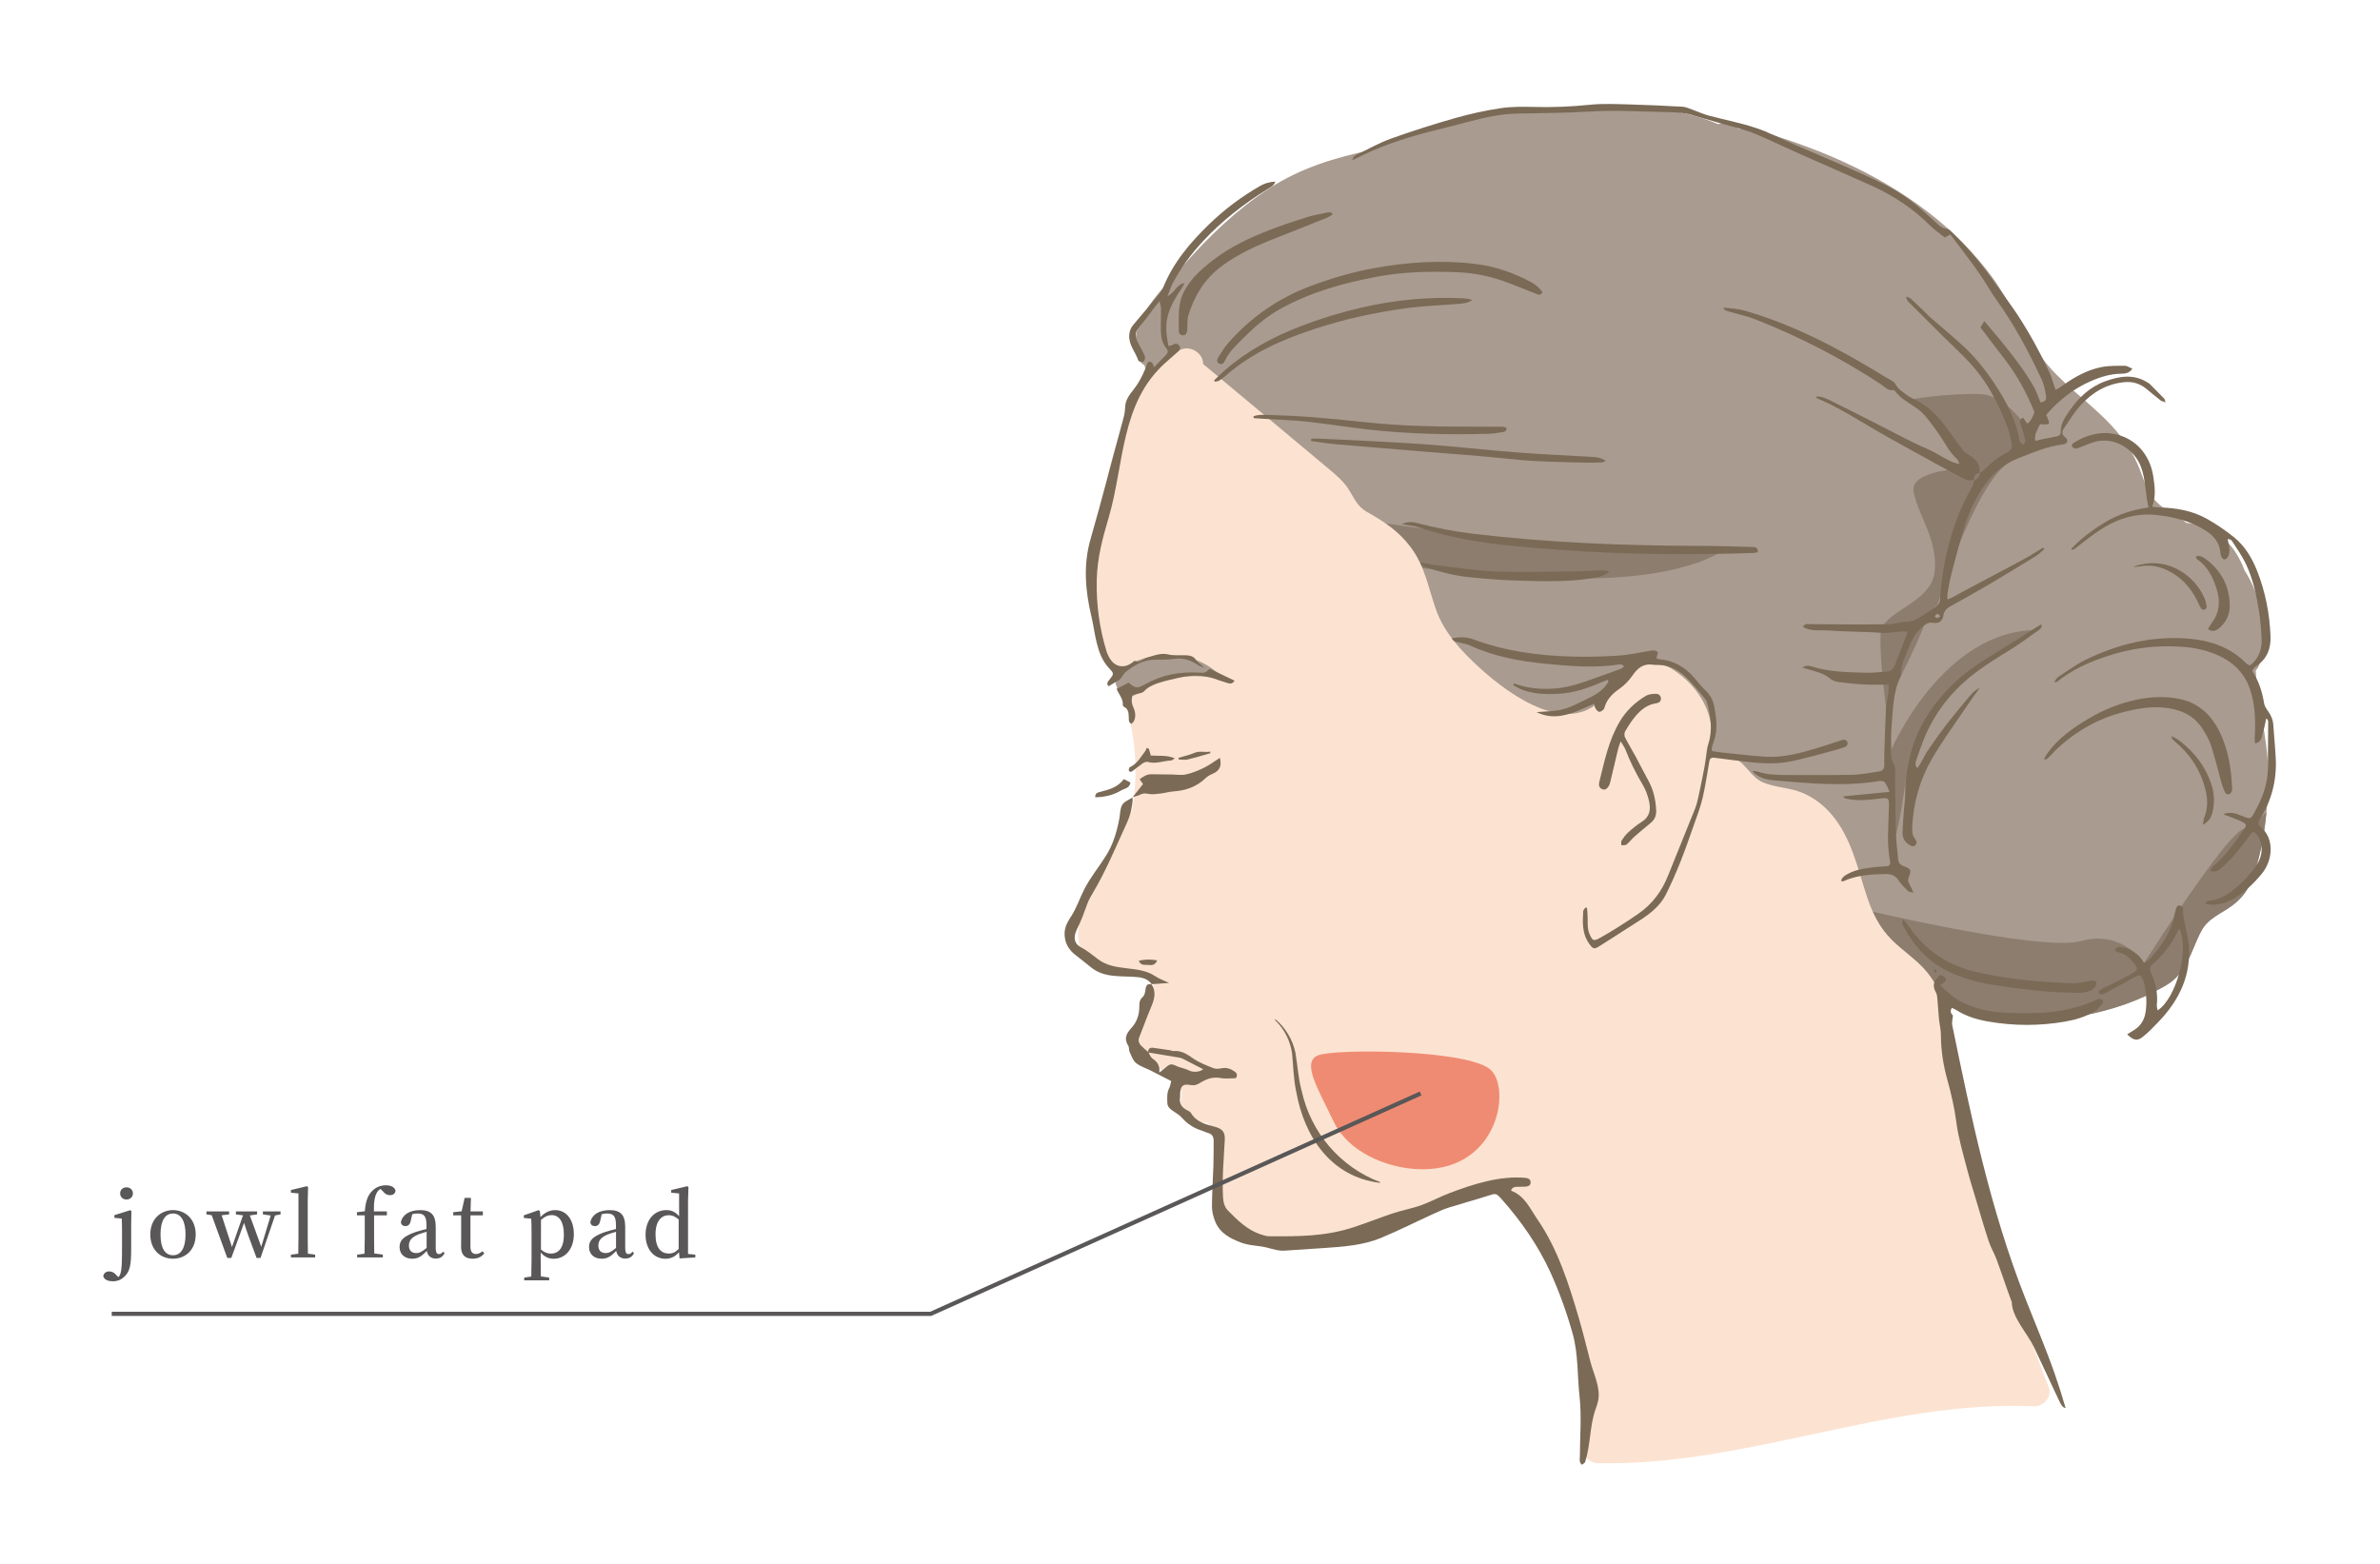 <?xml version="1.0" encoding="utf-8"?>
<!-- Generator: Adobe Illustrator 27.6.1, SVG Export Plug-In . SVG Version: 6.00 Build 0)  -->
<svg version="1.1" id="レイヤー_1" xmlns="http://www.w3.org/2000/svg" xmlns:xlink="http://www.w3.org/1999/xlink" x="0px"
	 y="0px" viewBox="0 0 562.11 369.52" style="enable-background:new 0 0 562.11 369.52;" xml:space="preserve">
<style type="text/css">
	.st0{fill:#A99B8F;}
	.st1{fill:#8D7D6F;}
	.st2{fill:#FCE3D1;}
	.st3{fill:#7A6A56;}
	.st4{fill:#F08B73;}
	.st5{fill:#595757;}
	.st6{fill:none;stroke:#595757;stroke-miterlimit:10;}
</style>
<g>
	<path class="st0" d="M532.76,158.34c0.41-0.39,0.74-0.92,0.92-1.59c1.99-7.79,0.48-15.67-3.56-22.03
		c-2.14-5.71-6.08-10.18-13.35-11.19c-0.12-0.02-0.23-0.01-0.34-0.02c-1.37-0.98-2.79-1.92-4.28-2.81
		c-4.48-2.66-5.07-5.43-6.83-9.95c-1.28-3.28-3.14-6.18-5.41-8.86c-4.78-5.65-11.11-9.74-15.98-15.31
		c-5.52-6.32-8.5-14.42-13.45-21.16c-4.26-5.8-9.32-10.85-15-15.24c-12.47-9.63-27.24-15.75-42.35-19.9
		c-0.81-0.22-1.61-0.11-2.3,0.21c-0.64-0.34-1.27-0.67-1.91-1.01c-1.12-0.59-2.19-0.55-3.07-0.15c-6.12-2.53-12.36-3.82-19.04-3.67
		c-0.44,0.01-0.84,0.1-1.2,0.24c-20.24-1.88-40.76,0.83-59.91,8.17c-0.7,0.27-1.25,0.74-1.65,1.32c-8.55,1.78-16.9,4.24-24.59,9.31
		c-7.47,4.92-13.98,11.17-19.87,17.87c-4.89,5.57-13.62,13.4-10.96,21.63c0.31,0.95,0.91,1.66,1.67,2.08
		c2.87,10.89,8.55,20.97,16.61,28.9c5.07,4.99,11.19,8.52,16.73,12.91c5.92,4.7,10.56,10.72,15.78,16.15
		c20.52,21.36,46.38,38.51,71.19,54.46c12.9,8.29,26.08,16.12,39.54,23.47c12.89,7.04,26.51,15.27,41.17,17.89
		c13.12,2.35,28.58-0.49,40.14-7.25c5.24-3.06,5.84-7.96,8.44-12.9c1.6-3.03,4.61-4.03,7.23-5.96c2.22-1.64,3.81-3.65,4.79-6.26
		c2.87-7.64,3.91-17.62,3.77-25.73C535.54,173.98,533.15,166.29,532.76,158.34z"/>
	<path class="st1" d="M317.25,122.16c0,0,59.55,9.37,89.73,7.77c0,0-9.35,7.74-39.2,6.57s-48.46-4.5-48.46-4.5"/>
	<path class="st1" d="M480.65,104.12c0,0-5.64-10.85-13.05-11.05s-15.64,1.15-15.64,1.15l13.83,16.36c0,0-14.92,0-13.83,5.62
		s5.8,11.4,4.96,18.88s-12.28,9.26-12.72,14.31s1.21,17.41,1.21,17.41s8.12-15.9,8.98-19.11s3.22-4.88,3.22-4.88
		s8.5-27.89,16.77-33.53C482.64,103.64,480.65,104.12,480.65,104.12z"/>
	<path class="st1" d="M446.64,177.17c0,0,12.29-28.69,34.89-28.36c0,0-28.68,14.33-31.09,32.94s-3.8,17.88-3.8,17.88L446.64,177.17
		L446.64,177.17z"/>
	<path class="st1" d="M519.9,219.91c1.6-3.03,4.61-4.03,7.23-5.96c2.22-1.64,3.81-3.65,4.79-6.26c1.77-4.73,2.85-10.35,3.37-15.88
		c-2.3,2.27-4.24,3.86-5.26,3.98c-3.87,0.46-23.65,31.69-23.65,31.69s-5.15-7.93-14.87-5.2s-55.11-8.31-55.11-8.31
		c-1.65,3.96-1.1,8.06,0.93,12.15c10.75,5.92,22.02,11.79,33.99,13.94c13.12,2.35,28.58-0.49,40.14-7.25
		C516.7,229.74,517.3,224.84,519.9,219.91z"/>
	<path class="st2" d="M483.9,327.75c-6.58-16.97-12.16-34.32-16.59-51.98c-2.29-9.13-4.29-18.33-5.98-27.6
		c-1.28-7.03-1.87-13.89-6.9-19.36c-2.31-2.51-5.18-4.39-7.59-6.78c-2.94-2.92-4.62-6.38-5.91-10.27
		c-2.24-6.75-3.64-13.91-8.42-19.46c-1.94-2.26-4.33-4.05-7.11-5.15c-2.9-1.14-6.22-1.14-9.05-2.37c-2.91-1.27-3.91-4.4-6.77-5.74
		c-1.34-0.63-2.79-0.82-4.25-0.85c-0.17,0-0.97,0.08-1.97,0.23c0.07-0.14,0.13-0.27,0.17-0.41c2.44-7.33-1.35-14.83-7.39-19.16
		c-2.55-1.83-5.57-3.35-8.57-1.7c-1.48,0.81-2.79,2.13-4,3.62c-0.93-0.12-1.9,0.16-2.69,1.04c-0.71,0.8-1.27,1.58-1.72,2.38
		c-8.12,10.26-22.1,0.45-29.6-6.36c-4.3-3.9-8.47-8.32-10.43-13.9c-1.84-5.25-2.57-10.19-6-14.75c-2.82-3.75-6.23-5.97-10.24-8.24
		c-2.5-1.41-3.02-3.34-4.55-5.63c-1.22-1.82-2.89-3.19-4.55-4.59c-9.87-8.28-19.77-16.51-29.66-24.76c0.17-2.51-3.42-4.99-6.14-2.87
		c-15.23,11.9-18.35,34.82-19.5,52.89c-0.37,5.82,0.22,11.5,2.14,17.02c1.82,5.24,4.36,10.19,5.8,15.57
		c1.99,7.44,2.26,15.22,0.94,22.73c-2.61,5.6-5.22,11.2-7.83,16.8c-1.89,4.05-5.4,9.07-4.87,13.76c0.4,3.55,3.1,6.06,6.25,7.39
		c1.5,0.63,8.63,1.15,11.83,2.57c-1.37,4.78-5.37,12.96-2.81,17.62c1.22,2.22,2.99,2.57,5.14,3.56c3.38,1.56,4.73,4.6,3.5,8.16
		c-0.8,2.34,1.86,5.32,4.31,4.31c5.39-2.24,4.19,8.42,4.07,10.95c-0.18,3.85,0.24,7.77,2.72,10.89c1.47,1.85,3.33,3.16,5.36,3.94
		c0.56,0.98,1.57,1.76,2.94,1.93c4.97,0.6,9.82,0.08,14.4-1.47c4.05,2.39,8.61,1.39,12.89-0.23c6.26-2.37,12.43-5,18.63-7.5
		c2.54-1.02,5.91-3.17,8.63-3.38c1.64-0.13,3.53,0.74,5.19,1.81c11.92,17.64,17.53,38.44,16.07,59.69c-0.13,1.92,1.71,3.46,3.5,3.5
		c35.06,0.82,68.14-14.98,103.23-13.44C482.63,332.27,484.71,329.84,483.9,327.75z"/>
	<path class="st0" d="M287.46,158.87c-6.02-5.34-15.7-5.41-22.41-1.02c-3.76,2.46-0.25,8.52,3.53,6.04
		c3.89-2.54,8.22-4.06,13.09-4.17C287.38,159.58,290.84,161.86,287.46,158.87z"/>
	<g id="AOer2K_00000173144990975948163400000010834386394948095914_">
		<g>
			<path class="st3" d="M467.54,111.77c0.45-0.35,0.94-0.66,1.34-1.06c1.54-1.55,3.24-2.88,5.19-3.85c0.9-0.45,1.19-1.06,1.05-2.06
				c-0.37-2.63-1.39-5.05-2.45-7.44c-1.83-4.13-4.12-8.02-7.18-11.37c-2.07-2.27-4.35-4.35-6.53-6.52c-2.55-2.53-5.1-5.05-7.63-7.6
				c-0.45-0.45-1.07-0.84-1.11-1.81c0.41,0.16,0.76,0.2,0.97,0.39c1.33,1.23,2.63,2.49,3.94,3.75c0.25,0.24,0.46,0.51,0.72,0.73
				c2.7,2.35,5.48,4.62,8.1,7.07c3.34,3.13,6.05,6.8,8.44,10.7c1.8,2.93,3.26,6,4.17,9.32c0.21,0.77,0.28,1.57,0.52,2.33
				c0.1,0.3,0.51,0.49,0.78,0.73c0.18-0.32,0.57-0.68,0.51-0.94c-0.28-1.26-0.62-2.53-1.07-3.74c-0.27-0.72-0.43-1.28,0.5-1.76
				c0.31,0.46,0.61,0.89,0.96,1.41c1.03-0.56,1.25-1.6,1.69-2.48c0.06-0.12,0-0.34-0.06-0.49c-1.82-4.5-4.16-8.7-7.15-12.54
				c-1.82-2.33-3.59-4.7-5.49-7.2c0.26-0.43,0.56-0.93,0.9-1.48c1.47,1.74,2.85,3.32,4.17,4.95c2.72,3.37,5.38,6.78,7.53,10.55
				c0.66,1.16,1.06,2.48,1.58,3.72c1.11-0.23,1.47-0.57,1.29-1.64c-0.22-1.28-0.46-2.62-1-3.78c-3.09-6.61-6.51-13.04-10.8-18.98
				c-0.63-0.88-1.21-1.8-1.77-2.72c-2.65-4.41-5.88-8.39-9.02-12.57c-0.43,0.23-0.8,0.42-1.32,0.69c-1.15-0.92-2.44-1.78-3.51-2.85
				c-3.96-3.96-8.55-7-13.62-9.3c-5.6-2.54-11.24-4.97-16.86-7.47c-3.59-1.6-7.13-3.3-10.74-4.84c-1.67-0.71-3.45-1.16-5.2-1.66
				c-3.22-0.94-6.47-1.77-9.67-2.76c-2.11-0.66-4.27-0.69-6.43-0.73c-5.87-0.11-11.76-0.49-17.6-0.13
				c-5.81,0.35-11.6,0.36-17.4,0.49c-3.71,0.08-7.34,0.83-10.93,1.79c-3.35,0.9-6.72,1.73-10.08,2.59
				c-5.92,1.5-11.65,3.49-17.11,6.26c-0.25,0.13-0.51,0.24-0.82,0.39c0.42-0.91,0.39-0.99,1.24-1.4c2.66-1.3,5.26-2.76,8.03-3.75
				c4.98-1.78,10.02-3.38,15.11-4.83c3.5-0.99,7.07-1.78,10.67-2.32c2.57-0.39,5.23-0.37,7.84-0.3c4.45,0.12,8.87-0.06,13.31-0.52
				c3.1-0.32,6.26-0.15,9.39-0.07c4.16,0.11,8.31,0.31,12.47,0.54c0.75,0.04,1.5,0.4,2.23,0.66c1.28,0.45,2.52,1.04,3.82,1.4
				c3.73,1.01,7.56,1.72,11.22,2.94c3.17,1.05,6.17,2.64,9.25,3.98c5.12,2.22,10.26,4.38,15.35,6.66c4.21,1.88,8.43,3.79,12.11,6.63
				c1.8,1.39,3.48,2.93,5.17,4.45c1.01,0.91,1.87,1.99,3.38,2.17c0.39,0.05,0.77,0.45,1.08,0.75c4.04,3.88,7.56,8.2,10.75,12.8
				c1.59,2.29,3.3,4.5,4.83,6.84c2.8,4.3,5.26,8.8,7.44,13.44c0.36,0.77,0.58,1.6,0.86,2.41c0.18,0.51,0.35,1.03,0.6,1.76
				c0.62-0.37,1.06-0.59,1.46-0.88c2.83-2.08,5.86-3.79,9.31-4.5c1.81-0.37,3.73-0.31,5.59-0.32c0.55,0,1.09,0.41,1.78,0.68
				c-0.76,1.13-1.78,1.18-2.67,1.19c-2.57,0.04-4.94,0.78-7.24,1.8c-3.98,1.75-7.32,4.37-10.19,7.61c-0.11,0.12-0.14,0.3-0.2,0.44
				c0.87,2.05,1.13,2.31-1.51,2.06c-0.52,1.18-1.38,2.26-1.15,3.98c0.74-0.18,1.36-0.35,2-0.48c0.95-0.2,1.9-0.37,2.85-0.56
				c0.58-0.12,1.2-0.28,1.18-1.01c-0.07-1.96,0.99-3.48,2-4.97c2.16-3.17,4.89-5.77,8.55-7.09c3.26-1.18,6.62-1.78,9.86,0.24
				c0.19,0.12,0.42,0.21,0.58,0.36c1.16,1.16,2.32,2.33,3.46,3.51c0.13,0.14,0.15,0.39,0.32,0.88c-0.57-0.22-0.94-0.28-1.21-0.48
				c-1.12-0.88-2.21-1.8-3.31-2.7c-1.47-1.2-3.11-1.76-5.06-1.6c-4.29,0.36-7.7,2.41-10.5,5.48c-1.48,1.62-2.63,3.56-3.89,5.37
				c-0.54,0.77-0.65,1.47,0.27,2.2c0.83,0.66,0.56,1.52-0.5,1.65c-3.73,0.45-7.11,1.94-10.56,3.27c-3.19,1.23-5.7,3.29-7.71,6
				c-2.27,3.05-3.86,6.47-4.99,10.06c-1.17,3.68-2.12,7.44-3.1,11.18c-0.42,1.59-0.67,3.23-0.97,4.85
				c-0.06,0.31-0.01,0.65-0.01,1.28c1.52-0.51,2.64-1.36,3.86-1.96c1.28-0.63,2.51-1.35,3.76-2.01c1.31-0.69,2.62-1.37,3.93-2.07
				c1.26-0.67,2.51-1.34,3.77-2.01c1.25-0.67,2.52-1.33,3.75-2.04c1.21-0.69,2.38-1.44,3.57-2.16c0.09,0.12,0.18,0.23,0.27,0.35
				c-0.66,0.55-1.26,1.19-1.99,1.64c-3.73,2.3-7.48,4.58-11.25,6.81c-2.94,1.73-5.94,3.38-8.92,5.04c-0.89,0.49-1.48,1.05-1.68,2.17
				c-0.25,1.47-1.07,1.95-2.58,1.74c-0.83-0.12-1.41,0.18-2.02,0.66c-1.61,1.28-2.7,2.95-3.42,4.83c-0.83,2.16-2.08,4.21-1.97,6.66
				c0.01,0.16-0.06,0.34-0.13,0.49c-1.85,3.93-1.81,8.19-2.16,12.38c-0.14,1.7-0.04,3.42-0.05,5.13c-0.01,1.13-0.05,2.18,0.61,3.27
				c0.45,0.74,0.28,1.88,0.3,2.84c0.08,4.56,0.08,9.12,0.21,13.67c0.05,1.93,0.36,3.85,0.5,5.78c0.07,0.97,0.46,1.51,1.44,1.84
				c1.55,0.51,1.74,1.01,1.09,2.54c-0.29,0.68-0.11,1.19,0.2,1.76c0.28,0.51,0.5,1.04,0.92,1.93c-0.72-0.21-1.1-0.21-1.29-0.4
				c-0.76-0.76-1.6-1.5-2.15-2.4c-0.79-1.29-1.8-1.66-3.27-1.63c-3.38,0.07-6.72,0.27-9.85,1.7c-0.12,0.06-0.31-0.02-0.57-0.05
				c0.26-0.99,1.03-1.37,1.76-1.76c2.01-1.05,4.23-1.27,6.44-1.54c0.85-0.1,1.71-0.11,2.56-0.18c0.6-0.05,0.97-0.39,0.85-1.02
				c-0.85-4.25-0.39-8.52-0.3-12.78c0.05-2.44,0.03-2.46-2.34-2.17c-2.44,0.29-4.87,0.59-7.31,0.08c-0.28-0.06-0.55-0.11-0.82-0.2
				c-0.08-0.03-0.13-0.17-0.3-0.43c3.6-0.35,7.12-0.69,10.94-1.06c-0.44-0.92-0.67-1.62-1.09-2.18c-0.21-0.28-0.81-0.47-1.18-0.41
				c-8.3,1.42-16.6,0.59-24.88-0.11c-1.89-0.16-3.81-0.58-5.31-2.19c0.39,0.03,0.82-0.03,1.18,0.09c2.2,0.72,4.47,0.83,6.76,0.83
				c5.3-0.01,10.6,0.06,15.89-0.06c2.04-0.05,4.06-0.5,6.09-0.78c0.86-0.12,1.31-0.6,1.29-1.5c-0.02-0.91-0.03-1.82,0-2.74
				c0.12-3.7,0.23-7.4,0.41-11.1c0.05-1.02,0.37-2.01,0.51-3.03c0.1-0.7,0.1-1.42,0.15-2.15c-2,0-3.81,0.07-5.6-0.02
				c-2.05-0.1-4.09-0.3-6.12-0.56c-0.71-0.09-1.52-0.32-2.04-0.76c-1.63-1.41-3.65-1.77-5.59-2.36c-0.26-0.08-0.52-0.16-1.07-0.33
				c0.89-0.58,1.62-0.44,2.25-0.24c4.13,1.32,8.41,1.34,12.67,1.47c1.7,0.05,3.4-0.16,5.1-0.29c0.96-0.07,1.5-0.65,1.83-1.54
				c0.92-2.45,1.9-4.87,2.85-7.31c0.04-0.09-0.01-0.22-0.02-0.58c-2.04-0.17-4.07,0.46-6.12,0.29c-2.04-0.17-4.1-0.19-6.14-0.27
				c-2.11-0.09-4.22-0.13-6.32-0.28c-1.97-0.15-4.06,0.3-5.96-0.85c0.45-0.9,1.08-0.65,1.6-0.65c3.13,0.01,6.27,0.07,9.4,0.07
				c3.08,0.01,6.15,0.01,9.23-0.06c0.96-0.02,1.91-0.25,2.86-0.4c0.28-0.04,0.56-0.22,0.83-0.2c2.24,0.19,3.84-1.12,5.56-2.25
				c3.46-2.28,2.69-1.65,3.06-5.29c0.87-8.54,3.08-16.67,7.34-24.18c0.28-0.49,0.39-1.06,0.58-1.6l-0.05,0.05
				c0.69-0.41,1.29-0.9,1.42-1.77C467.59,111.72,467.54,111.77,467.54,111.77z M458.28,145.53c-0.33-0.26-0.59-0.58-0.72-0.53
				c-0.26,0.09-0.44,0.38-0.66,0.58c0.21,0.14,0.41,0.38,0.63,0.39C457.74,145.98,457.95,145.74,458.28,145.53z"/>
			<path class="st3" d="M271.97,232.47c1.24,1.92,0.61,3.75-0.19,5.62c-0.95,2.24-1.77,4.54-2.66,6.8
				c-0.31,0.78-0.18,1.48,0.36,2.06c0.54,0.57,1.16,1.07,1.75,1.59c0.29,0.48,0.47,1.11,0.89,1.42c1.04,0.75,1.88,1.55,1.69,3.38
				c0.71-0.56,1.1-0.82,1.45-1.14c1.03-0.95,1.42-0.99,2.71-0.36c0.39,0.19,0.84,0.27,1.25,0.42c0.51,0.17,1.05,0.3,1.52,0.55
				c0.98,0.53,2.57,0.46,3.42-0.26c-1.57-0.81-3.12-1.61-4.67-2.4c-0.25-0.13-0.52-0.26-0.79-0.31c-2.5-0.43-5.01-0.84-7.52-1.25
				c-0.04-0.8,0.34-1.2,1.13-1.1c1.35,0.17,2.69,0.38,4.04,0.58c0.28,0.04,0.56,0.22,0.83,0.19c1.85-0.17,3.19,0.76,4.64,1.76
				c1.43,0.99,3.13,1.63,4.76,2.28c0.58,0.23,1.35,0.14,2,0.02c1.17-0.22,2.12,0.15,3.03,0.79c0.55,0.39,0.71,0.86,0.27,1.56
				c-1.18,0-2.45,0.19-3.64-0.04c-1.85-0.36-3.38,0.27-4.84,1.17c-0.72,0.44-1.3,0.65-2.2,0.49c-1.84-0.34-2.37,0.19-2.48,2.05
				c-0.02,0.28,0.04,0.58-0.01,0.85c-0.28,1.54,0.46,2.47,1.78,3.1c0.3,0.14,0.64,0.33,0.8,0.6c1.25,2.14,3.44,2.68,5.57,3.24
				c1.81,0.47,2.51,1.23,2.41,3.11c-0.24,4.49-0.66,8.97-0.42,13.49c0.07,1.28,0.35,2.38,1.22,3.26c2.25,2.27,4.53,4.53,7.67,5.57
				c0.69,0.23,1.42,0.46,2.14,0.46c6.96,0.02,13.21,0.04,19.95-2.19c2.98-0.99,5.9-2.14,8.87-3.15c2.32-0.79,4.77-1.21,7.07-2.05
				c2.24-0.82,4.38-1.99,6.63-2.84c5.55-2.11,11.92-4.14,17.91-3.57c0.67,0.06,1.26,0.39,1.19,1.17c-0.06,0.7-0.68,0.86-1.27,0.9
				c-0.62,0.04-1.25,0.01-1.88,0.03c-0.65,0.02-1.25,0.14-1.47,0.92c3.26,1.2,4.5,4.29,6.26,6.83c4.78,6.93,7.45,15.39,9.79,23.41
				c0.98,3.36,1.81,6.77,2.69,10.16c0.76,2.92,2.43,6.09,1.84,9.17c-0.15,0.76-0.43,1.49-0.68,2.22c-1.37,4.04-1.1,8.24-2.41,12.3
				c-0.08,0.26-0.48,0.42-0.75,0.65c-0.75-0.64-0.48-1.4-0.48-2.11c0.01-4.66,0.43-9.37-0.08-13.97
				c-0.54-4.89-0.29-10.12-1.63-14.89c-1.36-4.86-3.13-9.81-5.22-14.41c-2.89-6.34-6.92-12.14-11.54-17.34
				c-1.3-1.47-1.39-1.42-3.21-0.83c-3.09,0.99-6.22,1.84-9.31,2.81c-1.18,0.37-2.33,0.9-3.46,1.41c-4.17,1.9-8.28,3.98-12.5,5.74
				c-4.27,1.77-8.97,2.09-13.52,2.4c-3.06,0.2-6.12,0.41-9.18,0.61c-1.6,0.11-2.77-0.35-4.27-0.72c-2.03-0.5-4.15-0.43-6.12-1.18
				c-2.56-0.98-4.94-2.21-6.06-4.89c-0.47-1.13-0.8-2.41-0.8-3.62c0-3.19,0.24-6.37,0.34-9.56c0.06-1.99,0.05-3.99,0.06-5.98
				c0.01-0.97-0.4-1.62-1.4-1.87c-0.44-0.11-0.84-0.35-1.28-0.48c-1.85-0.55-3.39-1.52-4.69-2.97c-0.66-0.74-1.57-1.27-2.41-1.84
				c-0.66-0.44-1.14-0.98-1.16-1.78c-0.04-1.19-0.13-2.39,0.45-3.52c0.25-0.48,0.31-1.06,0.47-1.64c-1.7-0.87-3.29-1.7-4.88-2.5
				c-1.16-0.58-2.47-0.97-3.44-1.77c-0.73-0.6-1.08-1.69-1.5-2.61c-0.21-0.45-0.09-1.08-0.34-1.49c-1.07-1.68-0.42-2.89,0.78-4.2
				c1.31-1.43,1.88-3.23,1.85-5.19c-0.01-0.8,0.1-1.5,0.82-2.12c0.43-0.37,0.57-1.19,0.65-1.84c0.11-0.96,0.51-1.34,1.46-1.09
				L271.97,232.47z"/>
			<path class="st3" d="M489.19,129.61c2.46-2.53,5.27-4.63,8.3-6.42c3.01-1.78,6.31-2.79,9.94-3.34c-0.76-3.3-0.63-6.58-1.8-9.65
				c-1.56-4.1-6.49-7.51-11.69-5.58c-0.96,0.35-1.9,0.75-2.86,1.11c-0.31,0.12-0.67,0.25-0.98,0.2c-0.29-0.05-0.62-0.28-0.76-0.54
				c-0.08-0.14,0.11-0.6,0.3-0.71c0.88-0.52,1.76-1.06,2.71-1.42c1.93-0.73,3.93-1.15,6.02-0.91c5.37,0.61,9.33,4.51,10.19,10.18
				c0.35,2.3,0.68,4.63-0.25,7.16c0.78,0.07,1.36,0.16,1.95,0.18c3.87,0.11,7.63,0.79,11.01,2.7c2.25,1.27,4.42,2.75,6.42,4.38
				c2.56,2.09,4.23,4.91,5.43,7.98c1.93,4.92,2.92,10.04,3.13,15.33c0.12,2.95-0.83,5.36-3.33,7.06c-0.23,0.16-0.46,0.34-0.64,0.56
				c-0.14,0.16-0.22,0.39-0.35,0.63c1.56,2.32,2.36,4.9,2.81,7.63c0.1,0.63,0.51,1.25,0.9,1.79c0.72,1,1.19,2.04,1.27,3.29
				c0.17,2.67,0.46,5.33,0.58,8c0.24,5.15-1,9.94-3.77,14.3c-0.45,0.7-0.43,1.29,0.2,1.81c3.34,2.75,2.89,7.92,0.22,11.11
				c-1.83,2.2-3.87,4.17-6.33,5.68c-1.54,0.94-3.21,1.48-5,1.58c-0.63,0.04-1.28-0.13-1.92-0.2c-0.01-0.11-0.01-0.23-0.02-0.34
				c0.27-0.14,0.53-0.38,0.81-0.4c2.13-0.18,3.93-1.11,5.57-2.39c2.13-1.65,3.99-3.58,5.54-5.78c1.28-1.82,1.74-3.83,1.02-6
				c-0.29-0.86-0.71-1.66-1.75-2.18c-0.32,0.41-0.63,0.79-0.92,1.18c-1.89,2.57-3.84,5.1-6.26,7.22c-0.75,0.66-1.54,1.39-2.9,0.86
				c0.25-0.39,0.38-0.76,0.64-0.98c3.01-2.52,5.21-5.71,7.41-8.9c0.58-0.85,0.54-1.17-0.38-1.63c-1.16-0.59-2.4-1.01-3.61-1.48
				c-0.28-0.11-0.59-0.16-0.88-0.36c0.98-0.48,1.96-0.37,2.94-0.13c0.27,0.07,0.53,0.21,0.8,0.3c2.91,1.08,2.49,1.36,4.08-1.59
				c1.58-2.93,2.62-6.05,2.64-9.45c0.01-3.65,0.06-7.29,0.08-10.94c0-0.27-0.09-0.53-0.45-0.84c-0.25,1.11-0.44,2.23-0.78,3.32
				c-0.31,1-0.25,2.31-1.89,2.59c-0.02-0.48-0.07-0.85-0.06-1.21c0.2-3.83,0.17-7.63-1.03-11.33c-1.36-4.21-4.26-6.9-8.27-8.53
				c-2.61-1.06-5.33-1.59-8.14-1.77c-6.05-0.39-11.92,0.38-17.66,2.32c-4.08,1.37-7.95,3.08-11.34,5.79
				c-0.17,0.14-0.39,0.22-0.59,0.31c-0.03,0.01-0.09-0.04-0.24-0.1c0.2-0.69,0.74-1.11,1.28-1.46c2.05-1.33,4.05-2.79,6.24-3.85
				c7.45-3.61,15.3-5.52,23.63-4.94c5.23,0.37,10.06,1.87,13.92,5.68c0.92,0.9,1.15,0.82,2.03-0.18c1.37-1.55,1.9-3.38,1.8-5.37
				c-0.11-2.16-0.26-4.33-0.6-6.46c-0.62-3.88-1.44-7.75-3.13-11.32c-0.89-1.89-2.15-3.6-3.27-5.38c-0.16-0.25-0.46-0.42-1.02-0.47
				c0.1,0.52,0.2,1.04,0.31,1.55c0.21,0.98,0.18,1.94-0.34,2.81c-0.15,0.24-0.55,0.49-0.8,0.46s-0.55-0.36-0.67-0.64
				c-0.16-0.35-0.2-0.77-0.24-1.17c-0.25-2.07-1.37-3.57-3.05-4.72c-2.44-1.65-5.16-2.66-8.01-3.31c-1.39-0.31-2.8-0.53-4.22-0.67
				c-5.45-0.52-10.18,1.35-14.51,4.49c-1.52,1.1-2.98,2.28-4.48,3.42c-0.21,0.16-0.46,0.25-0.69,0.37
				C489.36,129.83,489.28,129.72,489.19,129.61z"/>
			<path class="st3" d="M487.86,332.59c-0.7-0.1-1.1-0.82-1.4-1.46c-2.03-4.32-4.06-8.65-6.09-12.97
				c-1.44-3.06-5.22-7.07-5.22-10.58c-1.25-3.35-2.36-6.76-3.6-10.11c-0.53-1.44-1.35-2.77-1.83-4.22
				c-1.04-3.12-1.95-6.28-2.89-9.43c-0.78-2.61-1.6-5.2-2.28-7.83c-0.92-3.58-2.01-7.15-2.48-10.8c-0.45-3.47-1.23-6.84-2.15-10.17
				c-0.97-3.49-1.51-6.99-1.52-10.61c0-1.23-0.32-2.46-0.45-3.7c-0.14-1.47-0.21-2.95-0.35-4.42c-0.06-0.61-0.06-1.3-0.34-1.81
				c-0.73-1.3-0.8-2.45,0.34-3.54c0.08-0.07,0.1-0.21,0.17-0.3s0.17-0.15,0.31-0.28c0.77-0.02,1.35,0.28,1.6,1.22
				c-0.43,0.35-0.85,0.69-1.44,1.16c1.42,1.24,2.64,2.55,4.23,3.47c3.49,2.02,7.32,2.83,11.28,3.01c2.9,0.14,5.82,0.15,8.72-0.02
				c4.35-0.25,8.56-1.19,12.56-2.98c0.21-0.09,0.41-0.28,0.61-0.28c0.32,0,0.75,0.02,0.91,0.22c0.15,0.19,0.15,0.72-0.01,0.91
				c-0.54,0.65-1.09,1.34-1.79,1.78c-2.16,1.33-4.57,2.03-7.06,2.46c-6.01,1.04-12.03,1.03-18.03-0.01
				c-2.71-0.47-5.32-1.24-7.66-2.75c-0.31-0.2-0.67-0.32-1.02-0.48c-0.59,0.95,0,1.48,0.27,1.82c-0.08,0.9-0.3,1.61-0.17,2.24
				c4.5,21.92,8.99,43.5,17.21,64.42c2.32,5.91,4.82,11.76,6.93,17.75C486.18,327.04,487.06,329.81,487.86,332.59z"/>
			<path class="st3" d="M357.57,161.44c2.88,1.04,5.83,1.38,8.87,1.24c3.18-0.14,6.16-1.02,9.11-2.09c2.4-0.87,4.81-1.72,7.21-2.59
				c0.29-0.11,0.54-0.33,0.81-0.51c-0.43-0.76-1.07-0.56-1.58-0.48c-5.53,0.8-11.06,0.32-16.55-0.19c-6.3-0.58-12.53-1.71-18.36-4.4
				c-0.76-0.35-1.65-0.43-2.46-0.67c-0.56-0.16-1.24-0.11-1.75-0.97c1.84-0.37,3.51-0.35,5.1,0.24c7.57,2.81,15.45,3.86,23.45,4.07
				c3.64,0.1,7.3,0,10.93-0.24c2.38-0.15,4.73-0.71,7.09-1.08c0.72-0.11,1.46-0.38,2.14,0.35c-0.11,0.39-0.23,0.81-0.37,1.31
				c0.2,0.09,0.39,0.26,0.58,0.27c3.42,0.26,6.14,1.82,8.35,4.38c0.85,0.99,1.65,2.05,2.6,2.94c1.09,1.02,1.78,2.18,2.07,3.63
				c0.59,2.93,0.99,5.84-0.15,8.75c-0.19,0.47-0.28,0.98-0.4,1.48c-0.02,0.1,0.05,0.22,0.13,0.55c0.84,0.11,1.77,0.26,2.71,0.36
				c3.28,0.34,6.56,0.75,9.85,0.95c4.03,0.24,7.91-0.75,11.74-1.89c2.07-0.62,4.11-1.31,6.17-1.99c0.6-0.19,1.21-0.24,1.45,0.43
				c0.25,0.69-0.31,1.07-0.86,1.26c-1.08,0.37-2.17,0.67-3.27,0.96c-3.08,0.8-6.14,1.71-9.26,2.34c-3.9,0.79-7.83,0.42-11.74-0.08
				c-2.09-0.27-4.18-0.5-6.27-0.79c-0.72-0.1-1.08,0.18-1.2,0.85c-0.52,2.9-0.92,5.84-1.6,8.7c-0.52,2.2-1.35,4.33-2.1,6.47
				c-1.02,2.9-2.02,5.8-3.16,8.65c-1.03,2.58-2.15,5.14-3.4,7.63c-1.32,2.62-3.56,4.42-5.97,5.98c-3.2,2.08-6.43,4.1-9.63,6.16
				c-1.36,0.87-1.62,0.78-2.57-0.59c-1.63-2.33-1.51-4.94-1.36-7.56c0.02-0.31,0.33-0.6,0.51-0.9c0.13,0.02,0.26,0.04,0.39,0.06
				c0.05,0.75,0.14,1.5,0.15,2.25c0.03,1.36-0.12,2.71,0.48,4.03c0.7,1.51,0.89,1.66,2.41,0.83c1.45-0.79,2.86-1.65,4.26-2.53
				c1.64-1.03,3.26-2.09,4.85-3.2c3.28-2.28,5.55-5.33,7.01-9.04c2.09-5.29,4.29-10.53,6.38-15.81c0.43-1.1,0.66-2.28,0.92-3.44
				c0.46-2.11,0.87-4.23,1.28-6.34c0.15-0.78,0.24-1.57,0.36-2.35c0.16-1.01,0.21-2.05,0.52-3.01c1.09-3.35,0.64-6.65-0.3-9.92
				c-0.18-0.62-0.7-1.16-1.13-1.67c-1.06-1.26-2.12-2.53-3.27-3.72c-1.95-2.03-4.24-3.41-7.16-3.45c-0.4,0-0.8,0.02-1.19-0.04
				c-2.28-0.36-3.64,0.81-4.86,2.58c-0.85,1.24-1.99,2.37-3.22,3.22c-1.57,1.09-2.75,2.36-3.33,4.18c-0.07,0.22-0.12,0.49-0.28,0.61
				c-0.29,0.24-0.66,0.55-0.97,0.53c-0.3-0.03-0.65-0.39-0.84-0.69c-0.2-0.31-0.25-0.72-0.4-1.23c-3.36,1.43-6.54,3.23-10.25,2.94
				c-1.14-0.09-2.27-0.44-3.35-0.95c2.1-0.2,4.28-0.14,6.29-0.68c2.06-0.55,3.97-1.66,5.93-2.58c1.95-0.91,3.71-2.05,4.78-3.96
				c-0.08-0.13-0.16-0.27-0.23-0.4c-0.55,0.21-1.11,0.41-1.65,0.64c-3.2,1.41-6.49,2.47-10.01,2.65c-2.92,0.16-5.81,0.06-8.59-1
				c-0.71-0.27-1.37-0.71-2.05-1.07C357.44,161.71,357.51,161.58,357.57,161.44z"/>
			<path class="st3" d="M272.57,86.75c1.16-1.2,1.99-2.05,2.81-2.92c0.44-0.46,0.6-0.95,0.13-1.51c-1.14-1.34-1.34-2.98-1.35-4.64
				c-0.01-1.65,0.06-3.3,0.05-4.95c0-0.41-0.18-0.82-0.36-1.59c-0.53,0.65-0.83,1.02-1.13,1.4c-1.18,1.53-2.28,3.13-3.55,4.58
				c-1,1.14-1.24,2.24-0.51,3.57c0.49,0.9,0.96,1.81,1.41,2.73c0.17,0.35,0.39,0.74,0.38,1.11c-0.01,0.33-0.24,0.88-0.46,0.93
				c-0.35,0.08-1.07-0.08-1.14-0.3c-0.65-2.03-2.32-3.69-2.14-6.03c0.07-0.96,0.36-1.72,0.99-2.45c2.07-2.41,4.1-4.87,6.12-7.33
				c0.36-0.44,0.69-0.92,0.9-1.44c2.39-5.95,6.45-10.69,10.99-15.07c3.58-3.46,7.55-6.41,11.87-8.9c1.09-0.63,2.23-0.98,3.64-1.05
				c-0.35,1-1.1,1.32-1.76,1.72c-5.65,3.49-10.85,7.53-15.38,12.41c-2.8,3.02-5.25,6.3-7.15,9.97c-0.43,0.84-0.71,1.75-1.2,2.96
				c1.82-0.82,2.12-2.86,4.06-3.07c-0.23,0.4-0.42,0.83-0.68,1.2c-1.35,1.92-2.53,3.93-3.21,6.18c-0.75,2.46-0.45,4.9,0.08,7.49
				c0.49-0.14,0.77-0.17,0.99-0.3c0.65-0.39,1.2-0.36,1.61,0.3c0.4,0.65-0.06,1.05-0.5,1.44c-0.94,0.83-1.88,1.65-2.82,2.48
				c-10.64,9.46-9.72,24.01-13.38,36.47c-1.48,5.05-2.73,9.57-2.85,14.91c-0.13,5.73,0.66,11.42,2.34,16.89
				c0.17,0.54,0.43,1.05,0.72,1.54c1.01,1.66,2.43,2.25,4.29,1.69c0.55-0.17,0.99-0.67,1.6-1.1c1.09,0.64,1.96-0.45,3-0.76
				c1.71-0.51,3.32-1.2,5.22-0.68c1.12,0.3,2.38,0.09,3.57,0.13c1.08,0.04,2.08,0.08,2.79,1.23c0.4,0.65,1.3,1,1.84,1.75
				c-0.54-0.25-1.12-0.43-1.6-0.75c-1.67-1.13-3.44-1.64-5.49-1.36c-1.46,0.2-2.95,0.19-4.43,0.18c-2.71-0.01-4.9,1.25-6.92,2.83
				c-0.63,0.49-0.97,1.37-1.53,1.9c-0.85,0.51-1.71,1.02-2.59,1.55c-0.56-0.57-0.25-1.01,0.13-1.48c1.16-1.44,1.19-1.48-0.06-2.82
				c-3.04-3.26-3.18-8.17-4.16-12.29c-1.44-6.02-1.92-12.18-0.16-18.25c2.71-9.38,5.1-18.84,7.68-28.23c0.16-0.6,0.32-1.2,0.39-1.81
				c0.08-0.65,0.06-1.31,0.2-1.95c0.38-1.71,1.75-2.94,2.68-4.36c0.97-1.49,1.75-3.15,2.34-4.82c0.26-0.74,0.62-0.84,1.25-0.33
				C272.33,85.95,272.38,86.3,272.57,86.75z"/>
			<path class="st3" d="M466.22,113.43c-0.66-0.04-1.41,0.12-1.95-0.15c-2.54-1.27-5.03-2.64-7.52-4.01
				c-4.44-2.45-8.89-4.86-13.28-7.39c-4.73-2.73-9.3-5.74-14.38-7.83c-0.08-0.03-0.1-0.19-0.19-0.37c1.41-0.14,2.58,0.53,3.71,1.08
				c3.79,1.84,7.52,3.78,11.28,5.68s7.45,3.96,11.32,5.61c2,0.85,3.74,2.1,5.68,3c0.48,0.22,1.03,0.31,1.94,0.57
				c-0.36-0.68-0.45-1.08-0.7-1.29c-1.55-1.33-2.43-3.13-3.53-4.79c-1.22-1.85-2.53-3.65-3.94-5.35c-0.75-0.9-1.76-1.62-2.74-2.28
				c-1.52-1.01-3.1-1.91-4.24-3.4c-0.13-0.17-0.38-0.42-0.52-0.39c-1.28,0.27-1.99-0.73-2.85-1.3
				c-9.35-6.17-19.26-11.25-29.67-15.37c-2.05-0.81-4.24-1.26-6.37-1.89c-0.27-0.08-0.55-0.15-0.8-0.27
				c-0.13-0.06-0.2-0.24-0.52-0.63c1.91,0.19,3.54,0.26,5.16,0.73c11.98,3.46,22.82,9.3,33.37,15.78c0.77,0.47,1.81,0.85,2.18,1.55
				c0.43,0.83,1.04,1.33,1.69,1.84c0.8,0.62,1.65,1.24,2.57,1.65c3.51,1.58,5.98,4.27,8.16,7.32c1.16,1.62,2.31,3.24,3.54,4.81
				c0.41,0.52,1.01,0.9,1.59,1.25c1.59,0.96,2.58,2.21,2.3,4.18l0.05-0.05c-1.15,0.05-1.35,0.85-1.42,1.77
				C466.18,113.49,466.22,113.43,466.22,113.43z"/>
			<path class="st3" d="M364.3,69.04c-0.5,0.89-1.06,0.53-1.57,0.33c-2.23-0.87-4.43-1.8-6.67-2.63c-3.81-1.42-7.73-2.29-11.82-2.44
				c-6.39-0.24-12.77-0.13-19.07,1.06c-7.8,1.47-15.41,3.58-22.43,7.4c-3.17,1.73-5.97,3.98-8.51,6.53
				c-1.84,1.85-3.87,3.56-4.99,6.01c-0.22,0.48-0.64,0.88-1.24,0.61c-0.69-0.32-0.62-0.93-0.29-1.45c0.73-1.15,1.42-2.35,2.31-3.37
				c5.43-6.21,12.02-10.76,19.76-13.62c4.81-1.78,9.73-3.23,14.77-4.14c7.93-1.43,15.94-1.97,23.98-0.98
				c4.63,0.57,8.97,2.09,13.07,4.28C362.71,67.24,363.65,68.03,364.3,69.04z"/>
			<path class="st3" d="M452.83,181.43c1.05-1.31,1.56-2.82,2.44-4.09c0.94-1.36,1.87-2.72,2.84-4.06c0.94-1.29,1.92-2.55,2.91-3.79
				c1.03-1.29,2.08-2.57,3.15-3.83c1.01-1.18,1.89-2.49,3.42-3.21c-1.14,1.6-2.31,3.19-3.4,4.82c-2.67,3.97-5.5,7.84-7.9,11.96
				c-2.84,4.88-4.34,10.25-4.65,15.92c-0.06,1.1-0.05,2.16,0.7,3.08c0.35,0.43,0.47,0.94,0.03,1.39c-0.46,0.48-0.95,0.23-1.4-0.05
				c-1.03-0.65-1.67-1.6-1.63-2.83c0.06-1.93,0.22-3.86,0.36-5.78c0.07-1.02,0.28-2.03,0.27-3.05
				c-0.06-10.78,4.12-19.67,11.94-26.95c3.11-2.89,6.7-5.09,10.3-7.29c3.11-1.89,6.16-3.88,9.24-5.82c0.18-0.12,0.39-0.2,0.7-0.35
				c0.18,0.71-0.25,1.04-0.63,1.31c-2.04,1.45-4.04,2.96-6.16,4.29c-3.53,2.2-7.1,4.32-10.31,7c-5.06,4.21-8.78,9.35-11.07,15.53
				c-0.47,1.28-0.94,2.56-1.37,3.85C452.44,180.05,452.18,180.66,452.83,181.43z"/>
			<path class="st3" d="M415.18,130.42c-0.37,0.07-0.69,0.18-1.02,0.19c-13.45,0.43-26.89,0.42-40.32-0.38
				c-6.2-0.37-12.39-0.85-18.56-1.5c-6.97-0.73-13.85-2.03-20.52-4.26c-0.59-0.2-1.23-0.24-1.84-0.35c-0.54-0.1-1.08-0.19-1.86-0.33
				c1.26-0.55,2.35-0.59,3.6-0.26c4.35,1.16,8.75,2,13.23,2.54c17.96,2.14,35.99,2.84,54.07,2.87c3.87,0.01,7.75,0.15,11.62,0.25
				C414.34,129.2,415.22,129.13,415.18,130.42z"/>
			<path class="st3" d="M499.56,224.4c0.32-0.84,0.95-0.78,1.59-0.67c1.69,0.29,3.11,1.11,4.27,2.34c0.38,0.41,0.64,0.93,0.97,1.41
				c0.66-0.48,1.02-0.66,1.28-0.94c2.21-2.34,4.07-4.92,5.23-7.95c0.42-1.1,0.56-2.31,0.9-3.44c0.17-0.56,0.25-1.45,1.09-1.25
				c0.81,0.19,0.7,1.02,0.72,1.72c0.02,0.72,0.17,1.44,0.31,2.15c0.31,1.61,0.79,3.21,0.97,4.83c0.81,7.47-2.08,13.57-7.15,18.82
				c-1.18,1.23-2.37,2.48-3.7,3.52c-1.3,1.02-2.22,0.78-3.64-0.63c0.44-0.27,0.85-0.55,1.27-0.79c1.68-0.95,2.71-2.32,3.05-4.28
				c0.4-2.36,0.2-4.65-0.3-6.95c-0.07-0.33-0.19-0.66-0.33-0.97c-0.49-1.08-0.8-1.15-1.81-0.59c-2.33,1.3-4.69,2.58-7.03,3.86
				c-0.56,0.31-1.14,0.54-1.65-0.23c0.77-1.04,1.97-1.31,3.01-1.84c1.72-0.88,3.46-1.72,5.12-2.7c1.23-0.73,1.2-1.15,0.29-2.29
				c-1.02-1.28-2.18-2.33-3.86-2.63c-0.15-0.03-0.29-0.16-0.43-0.26C499.66,224.63,499.64,224.56,499.56,224.4z M514.75,219.37
				c-0.22,0.31-0.33,0.44-0.4,0.59c-1.44,3.1-3.55,5.69-6.09,7.94c-0.65,0.57-0.57,1.12-0.25,1.82c1.11,2.42,1.68,4.95,1.39,7.64
				c-0.04,0.39,0.11,0.8,0.18,1.29C513.98,235.89,517.13,224.23,514.75,219.37z"/>
			<path class="st3" d="M482.77,179.25c0.27-0.45,0.51-0.92,0.82-1.35c2.46-3.47,5.86-5.85,9.44-8.01
				c3.74-2.26,7.74-3.85,12.02-4.71c3.1-0.62,6.24-0.72,9.35-0.16c4.61,0.83,7.75,3.66,9.79,7.76c2.06,4.16,2.77,8.65,2.98,13.23
				c0.02,0.34,0.01,0.71-0.13,1c-0.13,0.27-0.43,0.59-0.69,0.62s-0.71-0.19-0.82-0.43c-0.35-0.71-0.63-1.46-0.84-2.22
				c-0.83-2.95-1.52-5.95-2.48-8.87c-0.49-1.49-1.3-2.91-2.19-4.22c-2.19-3.22-5.48-4.46-9.22-4.77c-3.05-0.25-6.04,0.27-8.96,0.99
				c-6.09,1.49-11.4,4.49-16,8.75c-0.67,0.62-1.24,1.33-1.89,1.97c-0.25,0.25-0.58,0.42-0.87,0.62
				C482.98,179.4,482.88,179.32,482.77,179.25z"/>
			<path class="st3" d="M272.02,232.51c-0.76-1.15-1.96-1.57-3.21-1.7c-3.86-0.4-7.78,0.32-11.05-2.26
				c-1.29-1.02-2.57-2.07-3.88-3.08c-1.23-0.95-2.08-2.3-2.33-3.68c-0.4-2.21,0.25-3.52,1.43-5.34c1.31-2.01,2.04-4.34,3.14-6.47
				c1.45-2.81,3.48-5.25,5.14-7.93c1.69-2.73,2.5-5.53,3.1-8.65c0.21-1.11,0.16-2.37,0.69-3.29c0.45-0.78,1.57-1.17,2.39-1.73
				l-0.05-0.04c0.36,0.31-0.23,3.09-0.35,3.55c-0.37,1.49-1.1,2.93-1.73,4.32c-2.17,4.8-4.26,9.66-6.92,14.23
				c-0.59,1.02-1.22,2.03-1.62,3.14c-0.76,2.11-1.43,3.94-2.42,5.94c-0.8,1.62-0.85,3.27,0.94,4.22c1.44,0.77,2.74,1.83,4.04,2.83
				c3.97,3.05,9.49,1.31,13.5,4c0.97,0.65,2.11,1.04,3.29,1.6c-1.41,0.1-2.79,0.2-4.17,0.3
				C271.97,232.47,272.02,232.51,272.02,232.51z"/>
			<path class="st3" d="M314.69,50.68c-0.45,0.26-0.88,0.58-1.36,0.77c-3.95,1.59-7.91,3.18-11.88,4.73
				c-4.57,1.78-9.02,3.77-12.98,6.73c-3.99,2.98-6.42,7-7.84,11.69c-0.21,0.69-0.15,1.46-0.2,2.2c-0.03,0.45,0.02,0.92-0.05,1.36
				c-0.08,0.53-0.32,1.01-0.95,1.03c-0.62,0.02-1.02-0.41-1.01-0.95c0.02-3.16-0.33-6.35,1.2-9.34c1.64-3.19,4.26-5.44,7.02-7.56
				c4.05-3.12,8.64-5.25,13.38-7.07c2.81-1.08,5.67-2.04,8.54-2.94c1.62-0.51,3.31-0.8,4.98-1.15c0.31-0.07,0.65,0.02,0.98,0.04
				C314.58,50.37,314.64,50.53,314.69,50.68z"/>
			<path class="st3" d="M382.78,175.11c-0.29,0.83-0.47,1.23-0.57,1.64c-0.66,2.71-1.29,5.42-1.94,8.13
				c-0.04,0.17-0.1,0.33-0.17,0.48c-0.4,0.92-1.03,1.33-1.67,1.06c-0.79-0.33-0.89-1.01-0.71-1.72c1.22-4.92,2.23-9.92,4.87-14.33
				c1.51-2.53,3.64-4.53,6.17-6.03c0.6-0.35,1.41-0.43,2.13-0.47c0.64-0.04,1.29,0.23,1.38,1c0.1,0.79-0.47,1.16-1.13,1.25
				c-1.99,0.28-3.47,1.44-4.72,2.86c-1,1.14-1.81,2.46-2.6,3.77c-0.21,0.36-0.21,1.03-0.02,1.42c0.76,1.51,1.66,2.96,2.47,4.45
				c1.03,1.9,1.98,3.85,3.03,5.74c1.21,2.19,1.74,4.54,1.86,7.02c0.06,1.23-0.35,2.22-1.3,3c-1.28,1.05-2.55,2.1-3.79,3.19
				c-0.68,0.6-1.23,1.35-1.93,1.92c-0.27,0.22-0.79,0.12-1.2,0.16c0-0.36-0.14-0.82,0.03-1.08c0.45-0.7,0.96-1.4,1.58-1.96
				c1.02-0.91,2.07-1.8,3.23-2.52c1.89-1.17,2.11-2.91,1.71-4.77c-0.29-1.37-0.8-2.75-1.51-3.95c-1.61-2.7-2.99-5.49-4.13-8.42
				C383.64,176.44,383.28,175.97,382.78,175.11z"/>
			<path class="st3" d="M309.7,103.62c0.72,0,1.45-0.03,2.17,0c8.07,0.41,16.16,0.73,24.22,1.29c7.32,0.51,14.62,1.37,21.94,1.94
				c5.96,0.46,11.93,0.72,17.9,1.06c1.12,0.06,2.23,0.19,3.34,0.98c-0.37,0.12-0.73,0.32-1.1,0.34c-1.37,0.05-2.73,0.08-4.1,0.04
				c-5.58-0.16-11.15-0.19-16.71-0.79c-7.35-0.8-14.74-1.28-22.11-1.9c-6.64-0.56-13.27-1.09-19.91-1.67
				c-1.91-0.17-3.8-0.49-5.7-0.74C309.66,103.98,309.68,103.8,309.7,103.62z"/>
			<path class="st3" d="M449.54,217.14c0.66,0.86,1.24,1.59,1.79,2.35c3.79,5.25,8.85,8.53,15.17,10.03
				c7.63,1.82,15.39,2.45,23.2,2.73c1.39,0.05,2.79-0.43,4.19-0.61c0.4-0.05,0.83,0.09,1.24,0.15c-0.06,0.42,0.01,0.94-0.22,1.24
				c-0.32,0.43-0.8,0.86-1.3,1.02c-0.85,0.28-1.78,0.49-2.67,0.47c-2.56-0.04-5.13-0.11-7.67-0.33c-3.23-0.28-6.45-0.67-9.66-1.11
				c-4.29-0.59-8.54-1.41-12.53-3.18c-5.04-2.22-8.7-5.92-11.31-10.72C449.45,218.63,449.02,218.05,449.54,217.14z"/>
			<path class="st3" d="M286.75,89.84c0.8-0.76,1.58-1.55,2.42-2.28c5.33-4.66,11.44-7.97,18.03-10.51
				c4.63-1.78,9.34-3.23,14.16-4.35c8.03-1.86,16.16-2.66,24.4-2.23c0.66,0.04,1.32,0.17,1.99,0.39c-1.02,0.72-2.19,0.83-3.33,0.92
				c-3.91,0.33-7.85,0.44-11.74,0.94c-4,0.51-7.98,1.25-11.91,2.12c-3.38,0.75-6.72,1.7-10.02,2.77
				c-7.62,2.47-14.9,5.62-21.04,10.94c-0.56,0.48-1.14,0.95-1.76,1.35c-0.28,0.18-0.67,0.19-1,0.27
				C286.89,90.06,286.82,89.95,286.75,89.84z"/>
			<path class="st3" d="M296.03,98.35c0.93-0.4,1.95-0.39,2.95-0.36c3.3,0.12,6.61,0.22,9.9,0.47c4.49,0.34,8.97,0.75,13.44,1.25
				c9.08,1.02,18.2,1.07,27.31,1.07c1.77,0,3.53-0.01,5.3,0.01c0.3,0,0.6,0.18,0.85,0.26c0.11,0.77-0.37,0.93-0.8,1
				c-1.12,0.18-2.26,0.38-3.39,0.41c-9.35,0.27-18.7,0.05-28-0.96c-4.98-0.54-9.93-1.37-14.91-1.91c-3.34-0.36-6.71-0.45-10.06-0.66
				c-0.84-0.05-1.68-0.11-2.52-0.16C296.07,98.65,296.05,98.5,296.03,98.35z"/>
			<path class="st3" d="M335.69,132.89c1.16,0.2,2.32,0.47,3.49,0.6c4.63,0.54,9.26,1.3,13.91,1.48c6.26,0.24,12.53,0.04,18.8-0.01
				c2.1-0.02,4.21-0.19,6.31-0.25c0.54-0.02,1.08,0.13,1.95,0.24c-1.17,1.07-2.3,1.28-3.43,1.49c-5.65,1.03-11.35,0.88-17.04,0.74
				c-4.32-0.11-8.65-0.41-12.95-0.88c-3.5-0.38-6.93-1.29-10.28-2.41c-0.34-0.11-0.62-0.41-0.92-0.62
				C335.57,133.14,335.63,133.01,335.69,132.89z"/>
			<path class="st3" d="M267.45,188.37c0.8-1.01,1.59-2.01,2.51-3.17c-0.15-0.22-0.45-0.64-0.8-1.14c0.89-0.67,1.72-1.2,2.81-1.18
				c1.59,0.03,3.18,0.04,4.77,0.06c1.13,0.01,2.3,0.23,3.37-0.02c1.47-0.33,2.91-0.91,4.26-1.58c1.3-0.64,2.48-1.54,3.74-2.34
				c0.49,1.93-0.06,3.05-1.65,3.74c-0.6,0.26-1.23,0.58-1.69,1.03c-2.15,2.08-4.76,2.98-7.69,3.17c-0.95,0.06-1.87,0.36-2.82,0.47
				c-1,0.11-2.05,0.3-3.01,0.11c-0.72-0.14-1.26-0.18-1.91,0.16c-0.59,0.31-1.28,0.43-1.93,0.64
				C267.4,188.33,267.45,188.37,267.45,188.37z"/>
			<path class="st3" d="M267.53,164.15c-0.35,0.91-0.31,1.93,0.17,2.99c0.46,1.01,0.6,2.09,0.13,3.15c-0.12,0.27-0.4,0.46-0.61,0.69
				c-0.76-0.4-0.61-1.02-0.62-1.55c-0.04-0.98-0.03-1.97-1.12-2.47c-0.13-0.06-0.31-0.27-0.29-0.39c0.14-1.53-0.99-2.59-1.47-3.87
				c1.01-0.52,1.93-0.99,2.85-1.46c1.51,1.36,2.08,1.42,3.87,0.4c3.93-2.24,8.17-3.03,12.65-2.76c1.52,0.09,1.52,0.06,2.64-0.92
				c1.91,0.92,3.85,1.85,5.86,2.82c-0.65,1-1.35,0.63-1.95,0.46c-1.09-0.31-2.15-0.72-3.23-1.07c-2.5-0.8-5.04-0.73-7.57-0.18
				c-1.78,0.39-3.55,0.8-5.29,1.32c-1.24,0.37-2.37,0.92-3.32,1.95C269.7,163.81,268.61,163.82,267.53,164.15z"/>
			<path class="st3" d="M521.47,148.58c0.39-0.62,0.66-1.12,0.99-1.56c1.76-2.34,1.94-4.97,1.15-7.62c-0.85-2.85-2.09-5.54-4.69-7.3
				c-0.12-0.08-0.19-0.27-0.26-0.42c-0.02-0.04,0.02-0.11,0.05-0.26c0.81-0.27,1.54,0.1,2.14,0.55c3.76,2.78,5.78,6.52,5.77,11.2
				c0,2.05-0.89,3.86-2.52,5.21C523.38,148.98,522.59,149.36,521.47,148.58z"/>
			<path class="st3" d="M512.86,173.87c0.72,0.4,1.34,0.66,1.85,1.05c3.67,2.81,6.37,6.35,7.71,10.81c0.59,1.98,0.61,4.07,0.13,6.09
				c-0.27,1.13-0.78,2.22-2.28,3.01c0.15-0.81,0.15-1.31,0.33-1.74c1.2-2.95,0.66-5.84-0.35-8.67c-1.29-3.61-3.47-6.64-6.41-9.12
				c-0.3-0.26-0.58-0.55-0.85-0.84C512.92,174.4,512.94,174.27,512.86,173.87z"/>
			<path class="st3" d="M503.76,133.9c7.73-2.88,14.4,1.79,16.83,7.23c0.3,0.66,0.48,1.39,0.59,2.11c0.04,0.24-0.26,0.69-0.49,0.77
				s-0.71-0.11-0.85-0.33c-0.37-0.57-0.61-1.21-0.91-1.82c-1.59-3.21-3.92-5.71-7.19-7.22c-1.94-0.89-3.99-1.28-6.14-0.89
				C505,133.86,504.38,133.85,503.76,133.9z"/>
			<path class="st3" d="M277.47,179.1c-0.48,0.31-0.66,0.53-0.85,0.53c-1.85,0.06-3.64,0.9-5.54,0.34c-0.34-0.1-0.86,0.11-1.19,0.33
				c-0.79,0.53-1.52,1.16-2.28,1.73c-0.33,0.25-0.74,0.49-0.99-0.01c-0.1-0.2,0.08-0.76,0.26-0.84c1.72-0.76,2.53-2.37,3.59-3.75
				c0.17-0.22,0.24-0.52,0.36-0.78c0.17,0.07,0.34,0.15,0.52,0.22c0.14,0.49,0.28,0.98,0.45,1.59
				C273.53,178.6,275.4,178.28,277.47,179.1z"/>
			<path class="st3" d="M265.42,184.03c0.57,0.29,1.05,0.54,1.57,0.8c-0.2,1.39-1.45,1.42-2.23,1.89c-1.84,1.1-3.89,1.56-6.1,1.6
				c-0.01-1.06,0.64-1.14,1.23-1.29C261.96,186.5,264.03,185.95,265.42,184.03z"/>
			<path class="st3" d="M285.84,177.92c-1.79,0.5-3.57,1.06-5.38,1.48c-0.66,0.15-1.38,0-2.08-0.01c-0.01-0.13-0.03-0.27-0.04-0.4
				c1.26-0.38,2.56-0.64,3.76-1.16c1.28-0.55,2.51-0.05,3.75-0.31C285.85,177.65,285.84,177.78,285.84,177.92z"/>
			<path class="st3" d="M273.31,226.84c-0.57,1.35-1.49,1.11-2.28,1.07c-0.71-0.04-1.58,0.19-2.09-0.98
				C270.44,226.57,271.75,226.58,273.31,226.84z"/>
			<path class="st3" d="M457.09,229.87c-0.15-0.27-0.3-0.43-0.32-0.61c-0.01-0.1,0.2-0.22,0.31-0.33c0.12,0.15,0.29,0.3,0.35,0.47
				C457.45,229.49,457.26,229.64,457.09,229.87z"/>
		</g>
	</g>
	<path class="st3" d="M301.26,240.79c2.38,1.97,4.05,4.82,4.69,7.85c0.52,3.03,0.67,6.03,1.47,8.98
		c2.15,9.84,9.02,17.97,18.49,21.58c0.1,0.03,0.06,0.21-0.05,0.19c-11.48-1.43-17.79-10.79-19.71-21.5
		c-0.65-2.99-0.7-6.11-0.99-9.11c-0.43-2.95-1.85-5.77-4.03-7.83C301.04,240.88,301.16,240.7,301.26,240.79L301.26,240.79z"/>
	<path class="st4" d="M334.32,276.13c-7.08-0.45-15.96-4.04-19.39-11.31c-3.43-7.27-7.68-13.94-3.64-15.55
		c4.04-1.62,36.36-1.41,41,3.64C356.94,257.96,353.41,277.36,334.32,276.13z"/>
	<g>
		<g>
			<path class="st5" d="M30.75,285.85l0.29,0.21l-0.06,3.08v5.74c0,3.66-0.23,5.17-1.34,6.4c-0.87,0.93-1.74,1.36-3,1.36
				c-1.49,0-2.15-0.64-2.25-1.26c0.12-0.68,0.7-1.07,1.38-1.07c0.64,0,1.18,0.25,1.69,0.85l0.5,0.5c0.17-0.14,0.31-0.37,0.41-0.64
				c0.41-0.99,0.45-3.06,0.45-6.18v-3.91c0-1.3-0.02-2.15-0.06-3.1l-1.74-0.17v-0.64L30.75,285.85z M28.37,281.88
				c0-0.85,0.66-1.43,1.51-1.43s1.51,0.58,1.51,1.43s-0.66,1.45-1.51,1.45C29.03,283.33,28.37,282.73,28.37,281.88z"/>
			<path class="st5" d="M35.5,291.57c0-3.72,2.56-5.74,5.37-5.74c2.77,0,5.35,2,5.35,5.74s-2.5,5.74-5.35,5.74
				C37.98,297.32,35.5,295.29,35.5,291.57z M43.82,291.59c0-3.26-1.12-4.96-2.95-4.96c-1.88,0-2.96,1.69-2.96,4.96
				c0,3.24,1.07,4.9,2.96,4.9C42.71,296.49,43.82,294.84,43.82,291.59z"/>
			<path class="st5" d="M66.26,286.84l-1.3,0.25l-3.43,10.04H60.6c-1.74-4.61-2.46-6.65-2.95-8.29l-3.02,8.29h-0.95L50,287.03
				l-1.24-0.19v-0.7h5.35v0.7l-1.76,0.21l2.44,7.5l2.6-7.48l-1.67-0.23v-0.7h5v0.7l-1.71,0.25l2.69,7.4l2.23-7.38l-1.84-0.27v-0.7
				h4.17C66.26,286.14,66.26,286.84,66.26,286.84z"/>
			<path class="st5" d="M74.43,296.35v0.66h-5.72v-0.66l1.74-0.23c0.02-1.28,0.04-2.64,0.04-3.9v-10.33l-1.78-0.17v-0.64l3.74-0.89
				l0.31,0.17l-0.08,3.24v8.62c0,1.26,0.02,2.62,0.04,3.9L74.43,296.35z"/>
			<path class="st5" d="M86.16,286.1c0.19-2.4,0.72-3.74,1.69-4.75c1.01-1.05,2.21-1.38,3.29-1.38c1.09,0,2.04,0.35,2.27,1.26
				c-0.02,0.62-0.52,1.07-1.32,1.07c-0.64,0-1.14-0.27-1.69-0.95l-0.54-0.54c-0.29,0.19-0.58,0.43-0.76,0.74
				c-0.56,0.89-0.85,2.23-0.79,4.59h3.06v0.93h-3.02v5.14c0,1.28,0.02,2.58,0.04,3.86l2.03,0.27V297h-6.07v-0.66l1.74-0.23
				c0.04-1.3,0.06-2.6,0.06-3.9v-5.14H84.3v-0.74L86.16,286.1z"/>
			<path class="st5" d="M105,296.01c-0.5,0.93-1.16,1.26-2.09,1.26c-1.16,0-1.9-0.68-2.11-1.8c-1.2,1.22-2,1.84-3.45,1.84
				c-1.69,0-2.98-0.99-2.98-2.77c0-1.53,0.87-2.54,3.88-3.57c0.7-0.21,1.61-0.47,2.48-0.68v-0.85c0-2.21-0.6-2.81-2.15-2.81
				c-0.37,0-0.76,0.04-1.22,0.17l-0.35,1.53c-0.17,0.87-0.6,1.28-1.24,1.28c-0.62,0-1.01-0.31-1.09-0.91
				c0.35-1.78,2.02-2.87,4.57-2.87c2.52,0,3.66,1.12,3.66,3.95v5.08c0,1.03,0.31,1.36,0.79,1.36c0.37,0,0.6-0.17,0.95-0.58
				L105,296.01z M100.75,290.95c-0.74,0.21-1.45,0.43-1.88,0.6c-1.82,0.72-2.29,1.63-2.29,2.67c0,1.22,0.72,1.76,1.76,1.76
				c0.74,0,1.26-0.29,2.42-1.22v-3.81H100.75z"/>
			<path class="st5" d="M114.38,296.01c-0.58,0.83-1.51,1.3-2.77,1.3c-1.74,0-2.71-0.89-2.71-2.79c0-0.62,0.02-1.16,0.02-2v-5.45
				h-1.88v-0.74l2-0.23l0.7-3.16h1.49l-0.1,3.2h2.91v0.93h-2.93v7.46c0,1.18,0.52,1.67,1.34,1.67c0.52,0,0.93-0.21,1.51-0.64
				L114.38,296.01z"/>
			<path class="st5" d="M127.66,287.48c1.05-1.16,2.25-1.65,3.49-1.65c2.48,0,4.38,2.11,4.38,5.68s-2.07,5.81-4.75,5.81
				c-1.05,0-2.13-0.35-3.08-1.49v1.65c0,1.22,0.02,2.62,0.04,4.01l1.96,0.27v0.66h-5.89v-0.66l1.67-0.25
				c0.04-1.36,0.06-2.75,0.06-4.01v-6.59c0-1.3-0.02-2.11-0.08-3.06l-1.74-0.17v-0.62l3.49-1.22l0.29,0.21L127.66,287.48z
				 M127.76,295.13c0.79,0.7,1.53,0.97,2.36,0.97c1.74,0,3.06-1.24,3.06-4.48c0-3.12-1.16-4.61-2.89-4.61
				c-0.66,0-1.45,0.19-2.52,1.14L127.76,295.13L127.76,295.13z"/>
			<path class="st5" d="M149.74,296.01c-0.5,0.93-1.16,1.26-2.09,1.26c-1.16,0-1.9-0.68-2.11-1.8c-1.2,1.22-2,1.84-3.45,1.84
				c-1.69,0-2.97-0.99-2.97-2.77c0-1.53,0.87-2.54,3.88-3.57c0.7-0.21,1.61-0.47,2.48-0.68v-0.85c0-2.21-0.6-2.81-2.15-2.81
				c-0.37,0-0.76,0.04-1.22,0.17l-0.35,1.53c-0.17,0.87-0.6,1.28-1.24,1.28c-0.62,0-1.01-0.31-1.09-0.91
				c0.35-1.78,2.02-2.87,4.57-2.87c2.52,0,3.66,1.12,3.66,3.95v5.08c0,1.03,0.31,1.36,0.79,1.36c0.37,0,0.6-0.17,0.95-0.58
				L149.74,296.01z M145.49,290.95c-0.74,0.21-1.45,0.43-1.88,0.6c-1.82,0.72-2.29,1.63-2.29,2.67c0,1.22,0.72,1.76,1.76,1.76
				c0.74,0,1.26-0.29,2.42-1.22L145.49,290.95L145.49,290.95z"/>
			<path class="st5" d="M164.22,296.35v0.66l-3.72,0.23l-0.14-1.47c-0.81,0.97-1.84,1.55-3.2,1.55c-2.73,0-4.69-2.25-4.69-5.66
				c0-3.6,2.11-5.83,4.92-5.83c1.12,0,2.09,0.37,3,1.45v-5.39l-1.86-0.17v-0.64l3.76-0.89l0.31,0.17l-0.1,3.22v12.6L164.22,296.35z
				 M160.29,288.04c-0.87-0.74-1.59-1.01-2.29-1.01c-1.71,0-3.18,1.24-3.18,4.54c0,3.22,1.34,4.52,3.14,4.52
				c0.89,0,1.55-0.29,2.33-1.09L160.29,288.04L160.29,288.04z"/>
		</g>
	</g>
	<polyline class="st6" points="26.39,310.33 219.81,310.33 335.52,258.28 	"/>
</g>
</svg>
